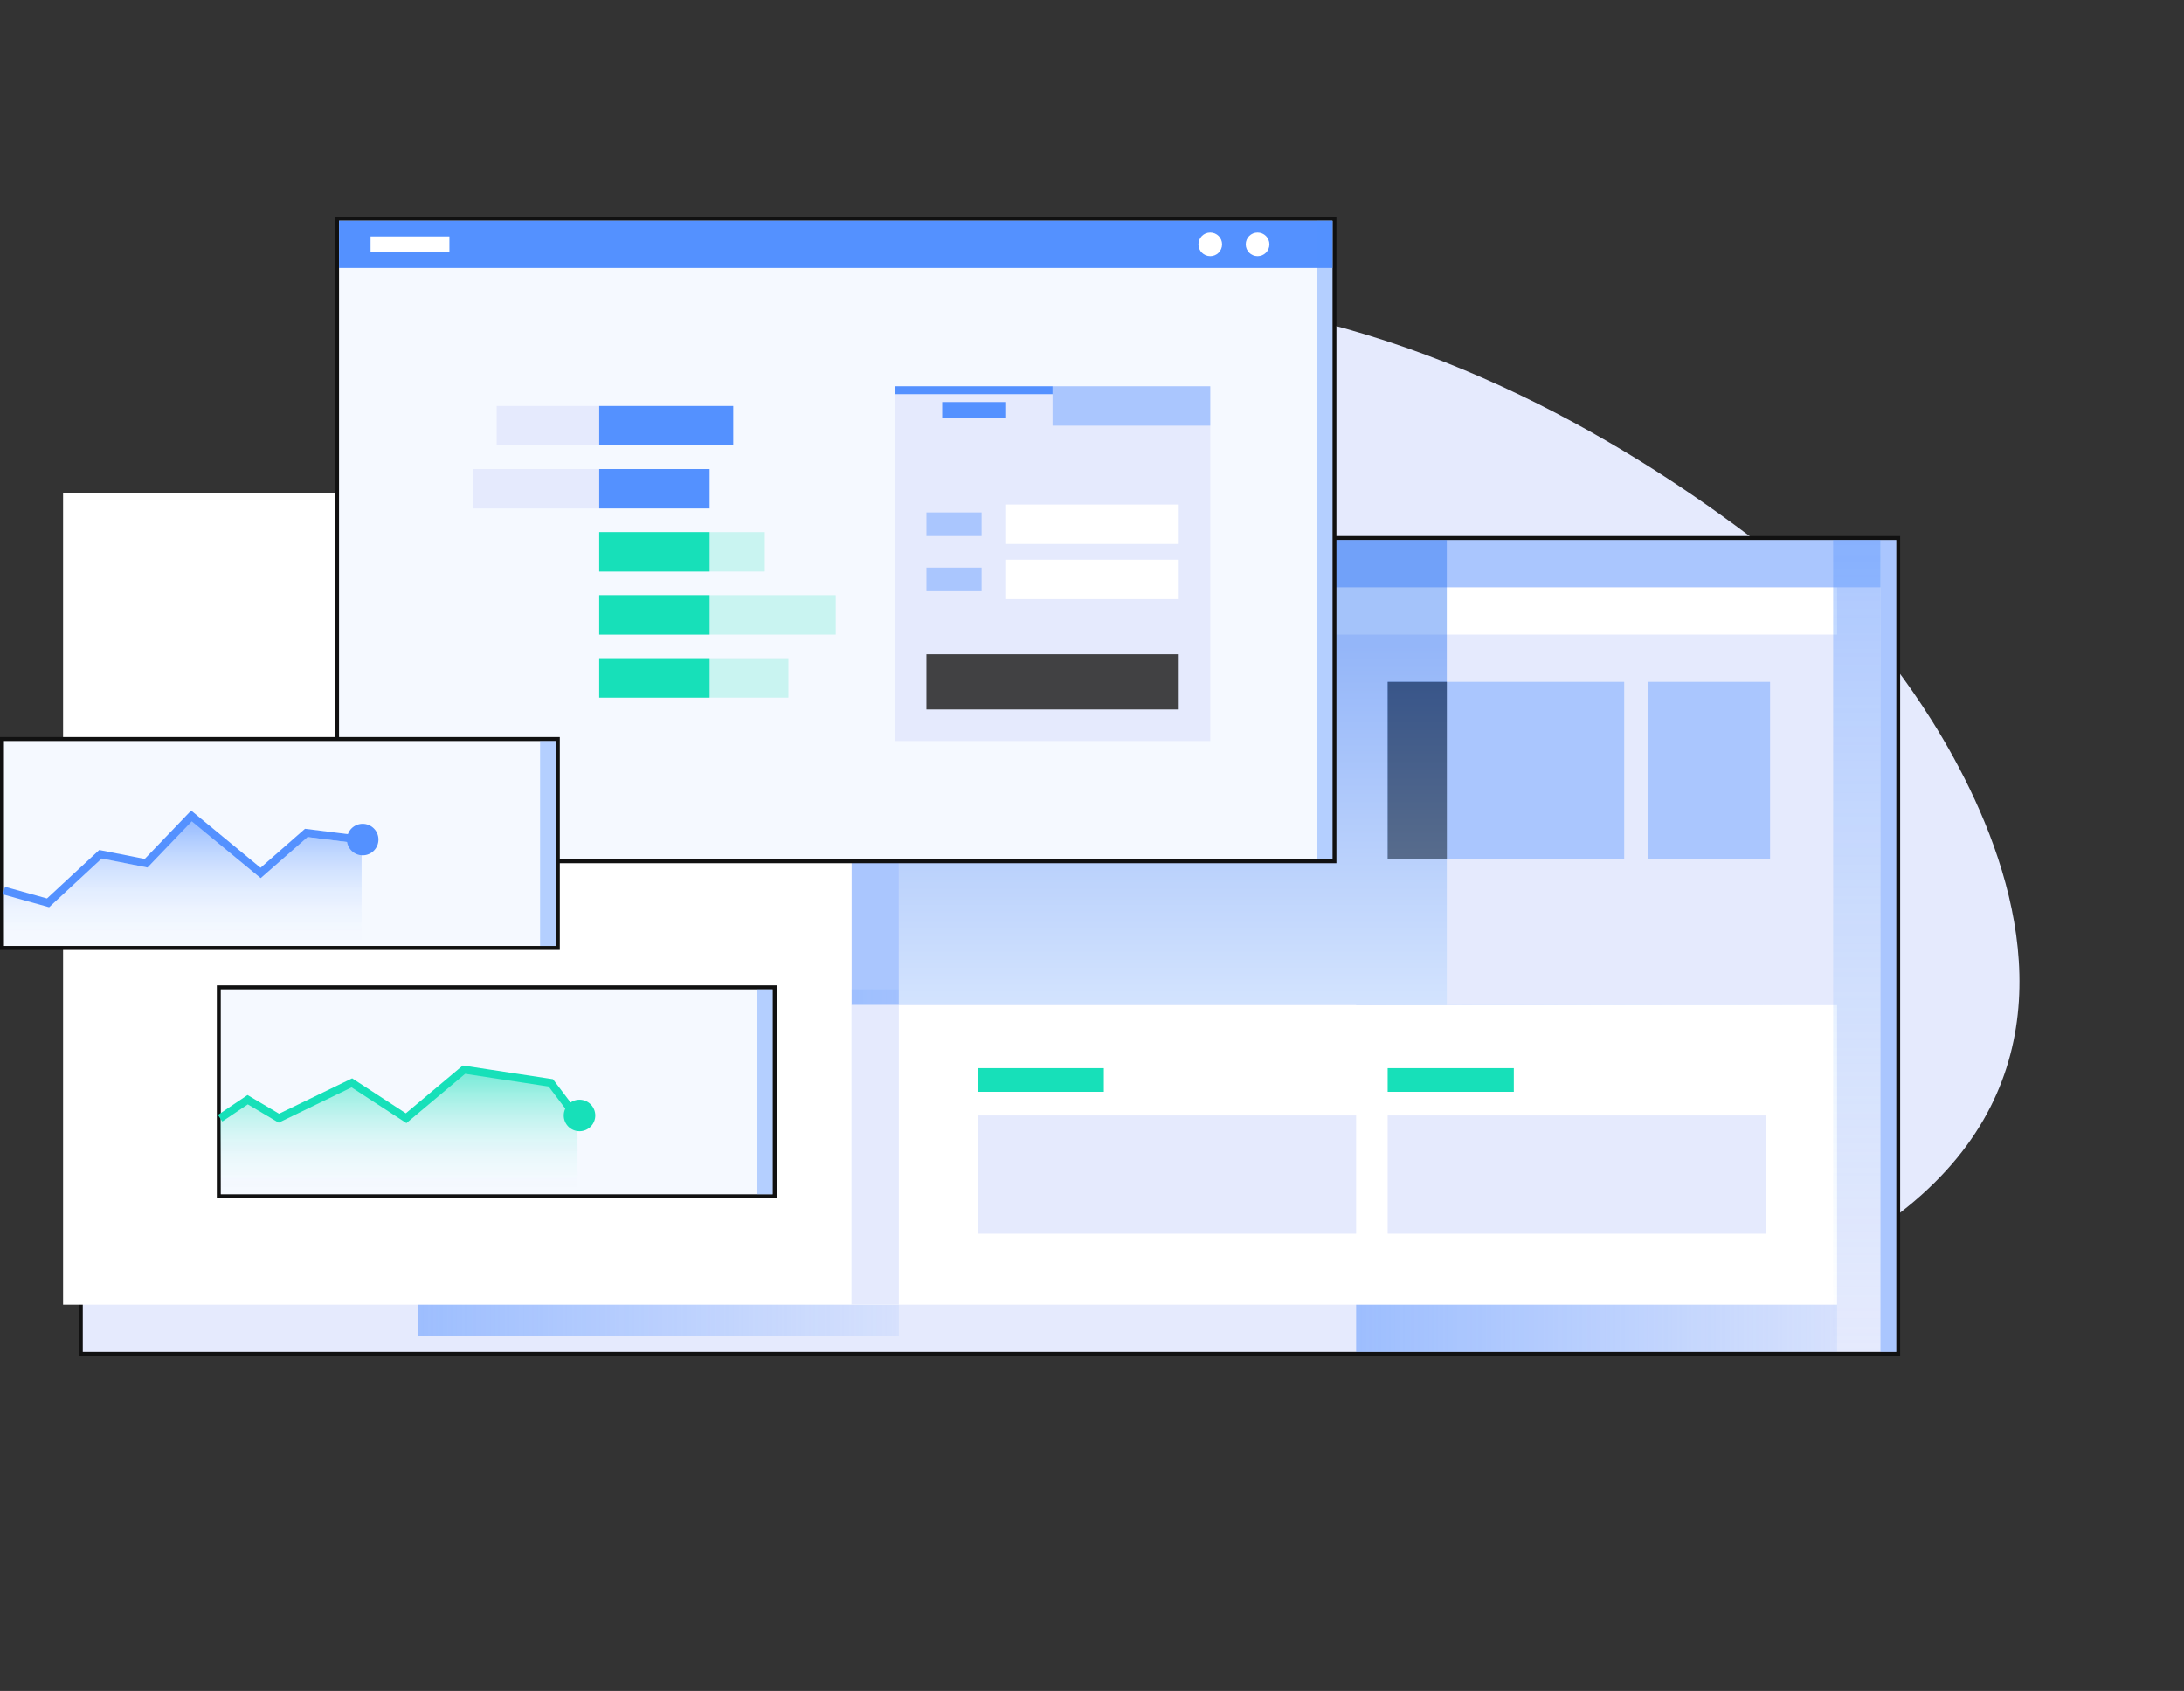<?xml version="1.0" encoding="UTF-8"?>
<svg width="554px" height="429px" viewBox="0 0 554 429" version="1.1" xmlns="http://www.w3.org/2000/svg" xmlns:xlink="http://www.w3.org/1999/xlink">
    <rect x="0" y="0" width="554" height="429" fill="#333333" stroke="none"/>
    <title>编组 14</title>
    <defs>
        <linearGradient x1="100%" y1="50%" x2="0%" y2="50%" id="linearGradient-1">
            <stop stop-color="#5491FF" stop-opacity="0.102" offset="0%"></stop>
            <stop stop-color="#5491FF" stop-opacity="0.497" offset="100%"></stop>
        </linearGradient>
        <linearGradient x1="100%" y1="50%" x2="0%" y2="50%" id="linearGradient-2">
            <stop stop-color="#8DC4FF" stop-opacity="0" offset="0%"></stop>
            <stop stop-color="#5491FF" offset="100%"></stop>
        </linearGradient>
        <linearGradient x1="50%" y1="100%" x2="50%" y2="22.382%" id="linearGradient-3">
            <stop stop-color="#B9DAFF" offset="0%"></stop>
            <stop stop-color="#1B68F2" offset="100%"></stop>
        </linearGradient>
        <linearGradient x1="50%" y1="0%" x2="50%" y2="100%" id="linearGradient-4">
            <stop stop-color="#5491FF" stop-opacity="0.601" offset="0%"></stop>
            <stop stop-color="#F5F9FF" stop-opacity="0" offset="100%"></stop>
        </linearGradient>
        <linearGradient x1="50%" y1="0%" x2="50%" y2="100%" id="linearGradient-5">
            <stop stop-color="#17E0B9" stop-opacity="0.601" offset="0%"></stop>
            <stop stop-color="#F5F9FF" stop-opacity="0" offset="100%"></stop>
        </linearGradient>
    </defs>
    <g id="算力中心&amp;炼丹炉" stroke="none" stroke-width="1" fill="none" fill-rule="evenodd">
        <g id="算力云方案二备份" transform="translate(-259, -1810)">
            <g id="可信赖团队" transform="translate(0, 1760)">
                <g id="编组-14" transform="translate(260, 50.313)">
                    <path d="M427.701,90.088 C427.701,90.088 267.487,46.616 175.1,146.181 C82.712,245.745 135.823,311.569 185.564,335.826 C235.305,360.083 400.101,354.605 484.769,245.745 C569.437,136.886 427.701,90.088 427.701,90.088 Z" id="路径-53" fill="#E5EAFD" transform="translate(318.142, 214.141) rotate(31) translate(-318.142, -214.141)"></path>
                    <rect id="矩形" stroke="#111111" fill="#E5EAFD" x="19.5" y="136.187" width="461" height="207"></rect>
                    <rect id="矩形" fill="url(#linearGradient-1)" x="343" y="254.687" width="122" height="88"></rect>
                    <rect id="矩形备份-52" fill="url(#linearGradient-1)" x="105" y="250.687" width="122" height="88"></rect>
                    <rect id="矩形" fill="#5491FF" opacity="0.399" x="476" y="136.687" width="4" height="206"></rect>
                    <rect id="矩形" fill="#FFFFFF" x="215" y="254.687" width="250" height="76"></rect>
                    <rect id="矩形" fill="#17E0B9" x="247" y="270.687" width="32" height="6"></rect>
                    <rect id="矩形备份-49" fill="#E5EAFD" x="247" y="282.687" width="96" height="30"></rect>
                    <rect id="矩形备份-51" fill="#17E0B9" x="351" y="270.687" width="32" height="6"></rect>
                    <rect id="矩形备份-50" fill="#E5EAFD" x="351" y="282.687" width="96" height="30"></rect>
                    <rect id="矩形" fill="#5491FF" opacity="0.402" x="215" y="165.687" width="12" height="89"></rect>
                    <rect id="矩形备份-33" fill="#E5EAFD" x="215" y="254.687" width="12" height="76"></rect>
                    <rect id="矩形" fill="#FFFFFF" x="15" y="124.687" width="200" height="206"></rect>
                    <rect id="矩形" fill="#FFFFFF" x="225" y="148.687" width="240" height="12"></rect>
                    <rect id="矩形备份-31" fill="#5491FF" opacity="0.402" x="236" y="136.687" width="240" height="12"></rect>
                    <rect id="矩形备份-32" fill="url(#linearGradient-2)" opacity="0.402" transform="translate(470, 239.687) rotate(-270) translate(-470, -239.687)" x="367" y="233.687" width="206" height="12"></rect>
                    <rect id="矩形" fill="#5491FF" opacity="0.402" x="351" y="172.687" width="60" height="45"></rect>
                    <rect id="矩形" fill="#414143" x="351" y="172.687" width="15" height="45"></rect>
                    <rect id="矩形备份-30" fill="#5491FF" opacity="0.402" x="417" y="172.687" width="31" height="45"></rect>
                    <rect id="矩形" fill="url(#linearGradient-3)" opacity="0.4" x="227" y="136.687" width="139" height="118"></rect>
                    <g id="编组-11" transform="translate(85, 55.687)">
                        <rect id="矩形" stroke="#111111" fill="#F5F9FF" x="-0.5" y="-0.5" width="253" height="163"></rect>
                        <rect id="矩形" fill="#5491FF" x="0" y="0" width="252" height="12"></rect>
                        <rect id="矩形" fill="#5491FF" opacity="0.399" x="248" y="0" width="4" height="162"></rect>
                        <rect id="矩形" fill="#FFFFFF" x="8" y="4" width="20" height="4"></rect>
                        <circle id="椭圆形" fill="#FFFFFF" cx="221" cy="6" r="3"></circle>
                        <circle id="椭圆形备份" fill="#FFFFFF" cx="233" cy="6" r="3"></circle>
                        <g id="编组-9" transform="translate(34, 47)">
                            <rect id="矩形" fill="#E5EAFD" x="6" y="0" width="26" height="10"></rect>
                            <rect id="矩形备份-14" fill="#5491FF" x="32" y="0" width="34" height="10"></rect>
                            <rect id="矩形备份-16" fill="#E5EAFD" x="0" y="16" width="32" height="10"></rect>
                            <rect id="矩形备份-15" fill="#5491FF" x="32" y="16" width="28" height="10"></rect>
                            <rect id="矩形备份-18" fill="#17E0B9" opacity="0.198" x="32" y="32" width="42" height="10"></rect>
                            <rect id="矩形备份-17" fill="#17E0B9" x="32" y="32" width="28" height="10"></rect>
                            <rect id="矩形备份-20" fill="#17E0B9" opacity="0.198" x="32" y="48" width="60" height="10"></rect>
                            <rect id="矩形备份-19" fill="#17E0B9" x="32" y="48" width="28" height="10"></rect>
                            <rect id="矩形备份-22" fill="#17E0B9" opacity="0.198" x="32" y="64" width="48" height="10"></rect>
                            <rect id="矩形备份-21" fill="#17E0B9" x="32" y="64" width="28" height="10"></rect>
                        </g>
                        <rect id="矩形" fill="#E5EAFD" x="141" y="42" width="80" height="90"></rect>
                        <rect id="矩形" fill="#5491FF" opacity="0.402" x="181" y="42" width="40" height="10"></rect>
                        <rect id="矩形备份-23" fill="#5491FF" x="141" y="42" width="40" height="2"></rect>
                        <rect id="矩形备份-24" fill="#5491FF" x="153" y="46" width="16" height="4"></rect>
                        <rect id="矩形备份-25" fill="#5491FF" opacity="0.402" x="149" y="74" width="14" height="6"></rect>
                        <rect id="矩形备份-26" fill="#FFFFFF" x="169" y="72" width="44" height="10"></rect>
                        <rect id="矩形备份-28" fill="#5491FF" opacity="0.402" x="149" y="88" width="14" height="6"></rect>
                        <rect id="矩形备份-27" fill="#FFFFFF" x="169" y="86" width="44" height="10"></rect>
                        <rect id="矩形备份-29" fill="#414143" x="149" y="110" width="64" height="14"></rect>
                    </g>
                    <g id="编组-12" transform="translate(0, 187.687)">
                        <rect id="矩形" stroke="#111111" fill="#F5F9FF" x="-0.5" y="-0.5" width="141" height="53"></rect>
                        <rect id="矩形" fill="#5491FF" opacity="0.399" x="136" y="0" width="4" height="52"></rect>
                        <polygon id="路径-42备份" fill="url(#linearGradient-4)" points="0 38.941 11.189 42.055 24.485 29.727 36.062 32 47.567 20 65.108 34.467 76.69 24.315 90.729 26.077 90.729 52 0 52.33"></polygon>
                        <polyline id="路径-42" stroke="#5491FF" stroke-width="2" points="0 37.941 11.189 41.055 24.485 28.727 36.062 31 47.567 19 65.108 33.467 76.69 23.315 90.729 25.077"></polyline>
                        <circle id="椭圆形" fill="#5491FF" cx="91" cy="25" r="4"></circle>
                    </g>
                    <g id="编组-12备份" transform="translate(54.84, 250.687)">
                        <rect id="矩形" stroke="#111111" fill="#F5F9FF" x="-0.34" y="-0.5" width="141" height="53"></rect>
                        <rect id="矩形" fill="#5491FF" opacity="0.399" x="136.16" y="0" width="4" height="52"></rect>
                        <polygon id="路径-43备份" fill="url(#linearGradient-5)" points="2.13257031e-14 32.692 6.985 28 14.907 32.692 33.418 23.724 47.177 32.692 61.853 20.379 83.874 23.724 90.652 32.692 90.652 52 0.16 52"></polygon>
                        <polyline id="路径-43" stroke="#17E0B9" stroke-width="2" points="2.13257031e-14 32.692 6.985 28 14.907 32.692 33.418 23.724 47.177 32.692 61.853 20.379 83.874 23.724 90.652 32.692"></polyline>
                        <circle id="椭圆形" fill="#17E0B9" cx="91.16" cy="32" r="4"></circle>
                    </g>
                </g>
            </g>
        </g>
    </g>
</svg>